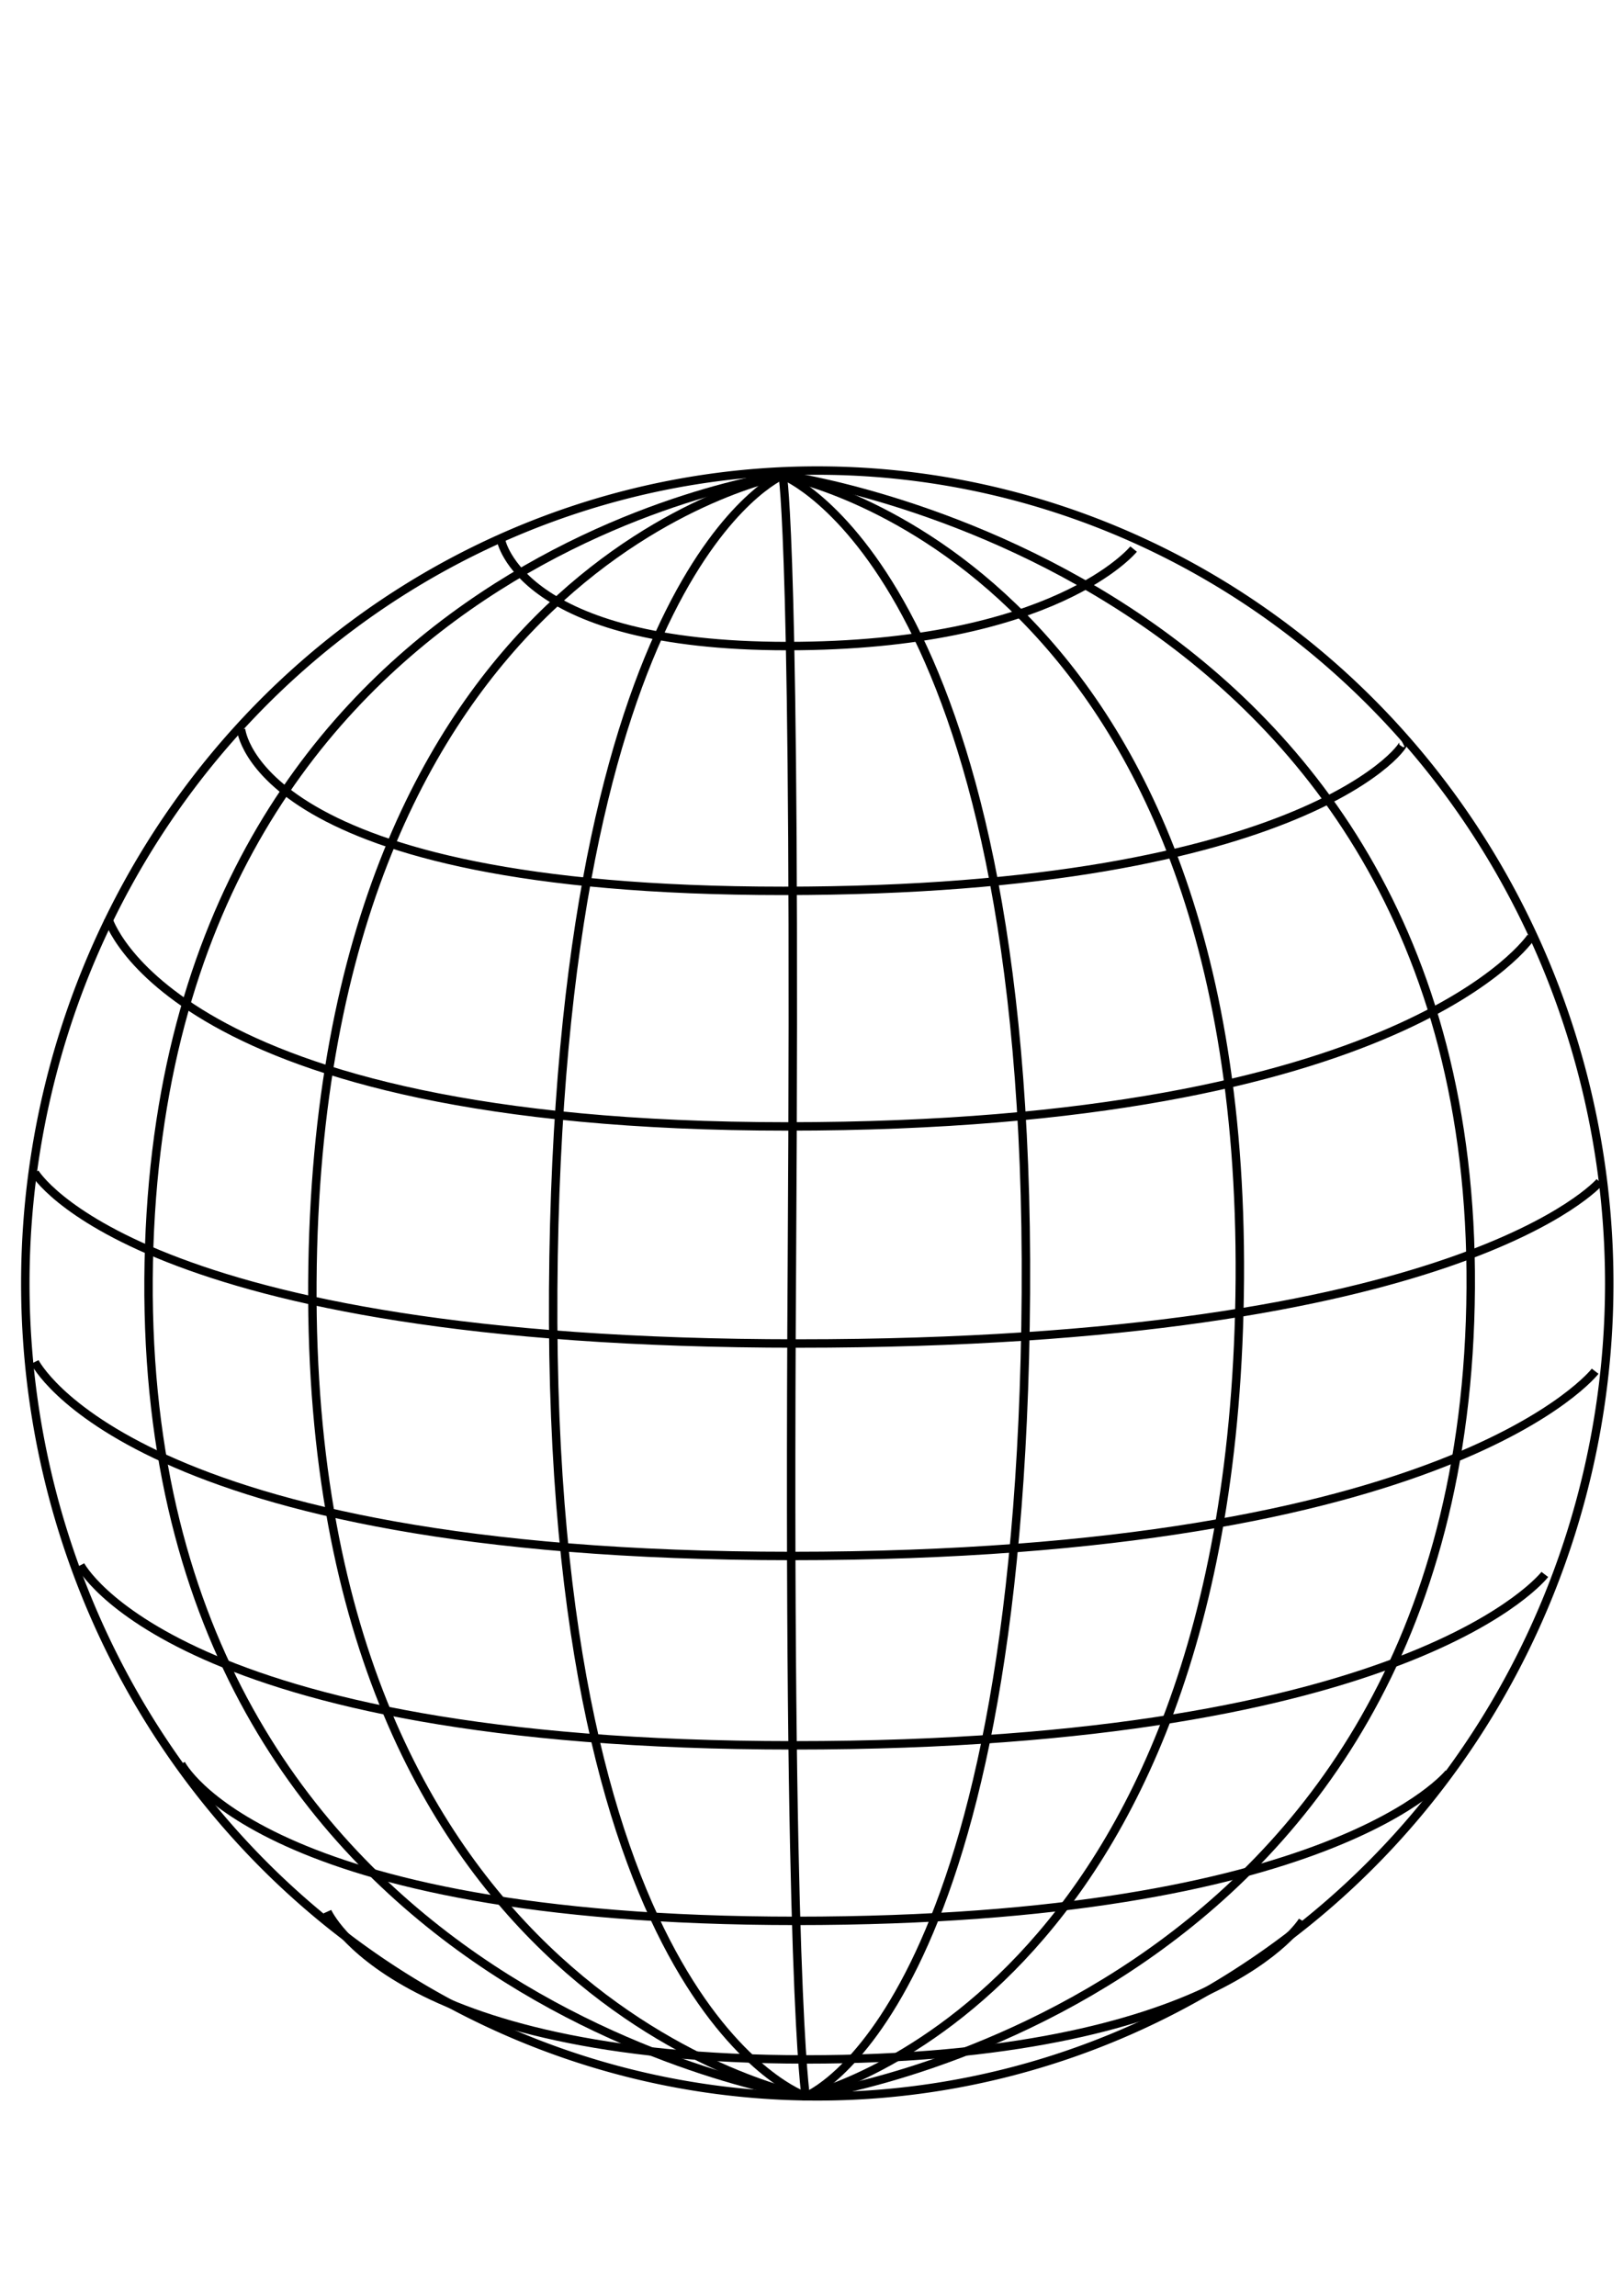<?xml version="1.0"?><svg width="793.701" height="1122.52" xmlns="http://www.w3.org/2000/svg">
 <title>big blue wire globe</title>

 <g>
  <title>Layer 1</title>
  <g id="g1006">
   <path fill="none" fill-rule="evenodd" stroke="#000000" stroke-width="4.125" stroke-miterlimit="4" id="path908" d="m786.981,627.543a387.303,397.465 0 1 0 -774.606,0a387.303,397.465 0 1 0 774.606,0z"/>
   <path fill="none" fill-opacity="0.75" fill-rule="evenodd" stroke="#000000" stroke-width="4.125" stroke-miterlimit="4" id="path4042" d="m382.741,232.335c0,0 -109.951,45.977 -112.21,398.276c-2.258,352.299 123.501,394.397 123.501,394.397"/>
   <path fill="none" fill-opacity="0.75" fill-rule="evenodd" stroke="#000000" stroke-width="4.125" stroke-miterlimit="4" id="path7092" d="m382.741,232.335c0,0 338.749,45.167 336.49,397.465c-2.258,352.299 -325.199,395.207 -325.199,395.207"/>
   <path fill="none" fill-opacity="0.75" fill-rule="evenodd" stroke="#000000" stroke-width="4.125" stroke-miterlimit="4" id="path7093" d="m382.741,232.335c0,0 121.208,47.459 118.95,399.758c-2.258,352.299 -107.658,392.914 -107.658,392.914"/>
   <path fill="none" fill-opacity="0.75" fill-rule="evenodd" stroke="#000000" stroke-width="4.125" stroke-miterlimit="4" id="path7094" d="m382.741,232.335c0,0 -307.839,40.684 -310.097,392.983c-2.258,352.299 321.389,399.689 321.389,399.689"/>
   <path fill="none" fill-opacity="0.75" fill-rule="evenodd" stroke="#000000" stroke-width="4.125" stroke-miterlimit="4" id="path7095" d="m382.741,232.335c0,0 225.833,40.65 223.574,392.949c-2.258,352.299 -212.283,399.724 -212.283,399.724"/>
   <path fill="none" fill-opacity="0.75" fill-rule="evenodd" stroke="#000000" stroke-width="4.125" stroke-miterlimit="4" id="path7096" d="m382.741,232.335c0,0 -227.72,42.236 -229.979,394.535c-2.258,352.299 241.27,398.138 241.27,398.138"/>
   <path fill="none" fill-opacity="0.75" fill-rule="evenodd" stroke="#000000" stroke-width="4.125" stroke-miterlimit="4" id="path7097" d="m382.741,232.335c0,0 6.775,33.875 4.517,386.174c-2.258,352.299 6.775,406.499 6.775,406.499"/>
   <path fill="none" fill-opacity="0.75" fill-rule="evenodd" stroke="#000000" stroke-width="4.125" stroke-miterlimit="4" id="path7107" d="m244.983,263.952c0,0 9.033,51.941 140.016,51.941c130.983,0 169.374,-47.425 169.374,-47.425"/>
   <path fill="none" fill-opacity="0.75" fill-rule="evenodd" stroke="#000000" stroke-width="4.125" stroke-miterlimit="4" id="path7108" d="m117.885,356.543c0,0 6.435,79.041 265.111,79.041c258.676,0 307.509,-74.525 302.992,-72.266"/>
   <path fill="none" fill-opacity="0.75" fill-rule="evenodd" stroke="#000000" stroke-width="4.125" stroke-miterlimit="4" id="path7109" d="m52.895,449.135c0,0 29.877,101.625 332.108,101.625c302.231,0 363.716,-92.591 363.716,-92.591"/>
   <path fill="none" fill-opacity="0.75" fill-rule="evenodd" stroke="#000000" stroke-width="4.125" stroke-miterlimit="4" id="path7110" d="m17.009,573.343c0,0 49.446,83.558 373.457,83.558c324.011,0 391.881,-79.041 391.881,-79.041"/>
   <path fill="none" fill-opacity="0.75" fill-rule="evenodd" stroke="#000000" stroke-width="4.125" stroke-miterlimit="4" id="path7111" d="m17.013,665.934c0,0 47.121,94.85 370.174,94.85c323.053,0 392.899,-90.333 392.899,-90.333"/>
   <path fill="none" fill-opacity="0.75" fill-rule="evenodd" stroke="#000000" stroke-width="4.125" stroke-miterlimit="4" id="path7112" d="m39.368,765.3c0,0 45.75,88.075 348.918,88.075c303.168,0 367.186,-83.558 367.186,-83.558"/>
   <path fill="none" fill-opacity="0.75" fill-rule="evenodd" stroke="#000000" stroke-width="4.125" stroke-miterlimit="4" id="path7113" d="m88.569,862.408c0,0 38.426,76.783 300.891,76.783c262.465,0 319.07,-72.266 319.07,-72.266"/>
   <path fill="none" fill-opacity="0.75" fill-rule="evenodd" stroke="#000000" stroke-width="4.125" stroke-miterlimit="4" id="path7114" d="m160.101,934.675c0,0 31.991,72.267 233.888,72.267c201.897,0 243.008,-67.75 243.008,-67.75"/>
  </g>
 </g>
</svg>